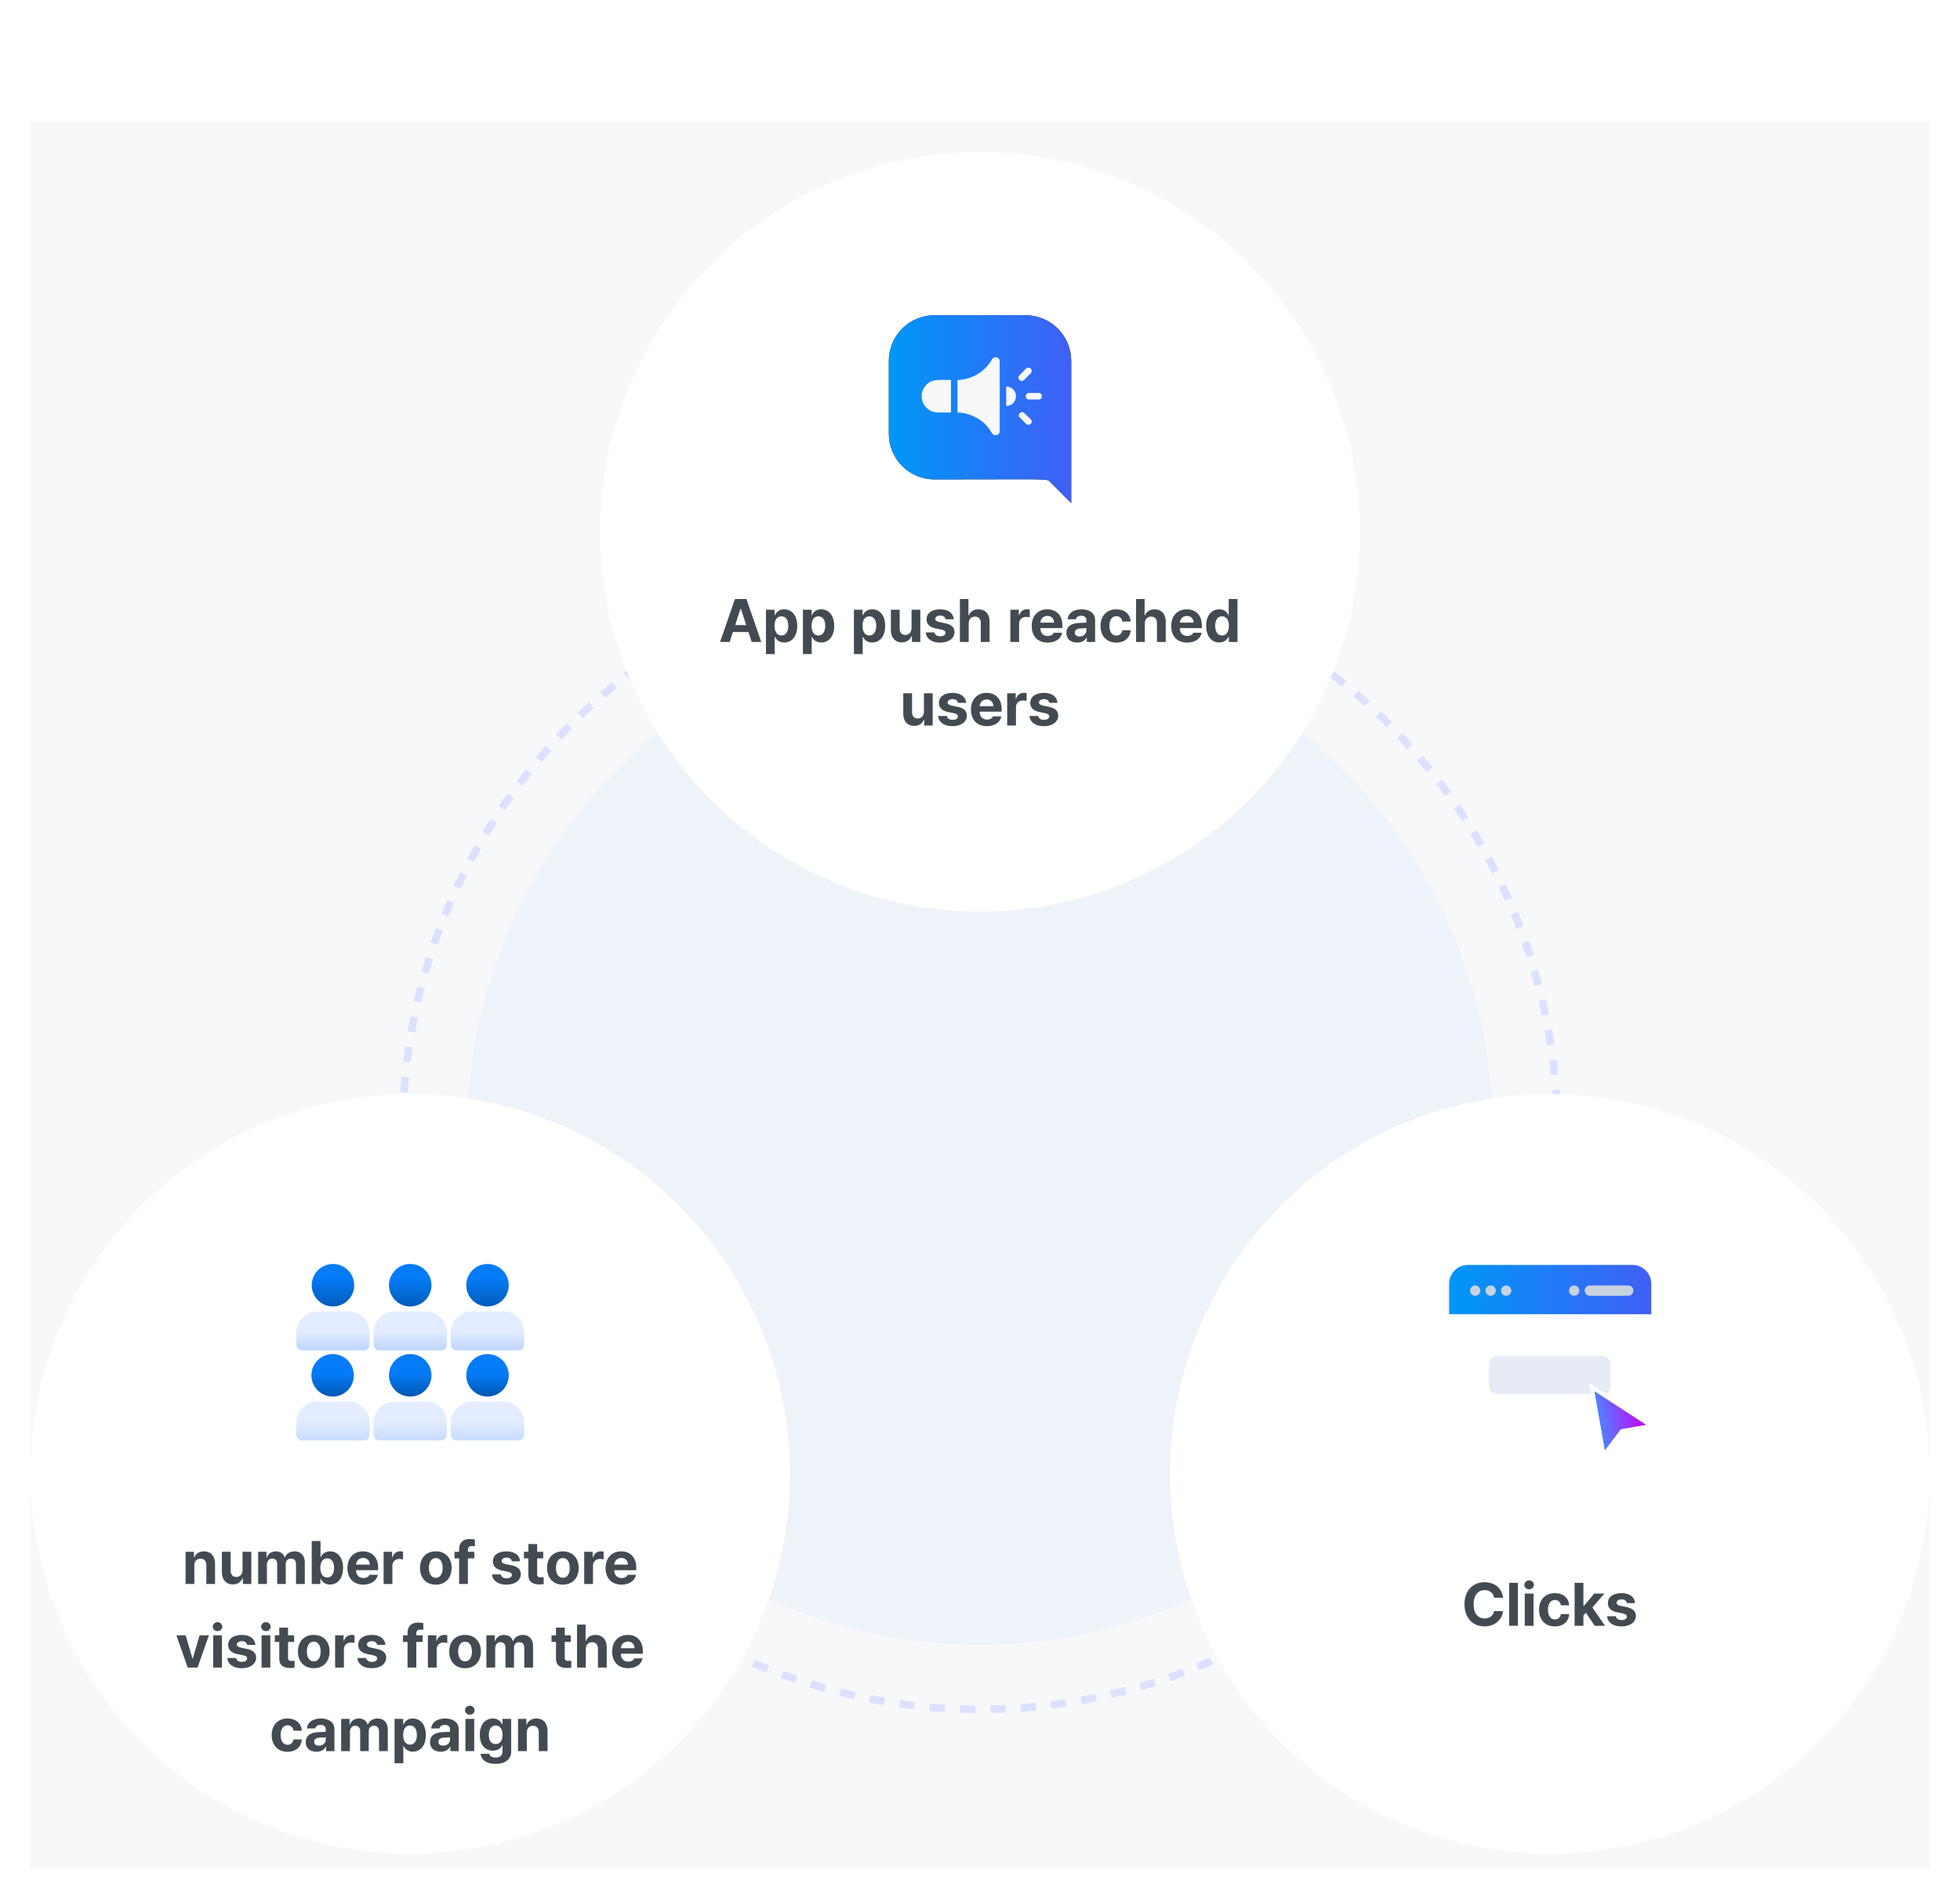 <svg width="516" height="496" viewBox="0 0 516 496" fill="none" xmlns="http://www.w3.org/2000/svg">
<rect x="8" y="32" width="500" height="460" fill="#F6F8FA"/>
<circle cx="258" cy="298" r="135" fill="#EEF2F9"/>
<circle cx="258" cy="298" r="152" stroke="#DBE1FF" stroke-width="2" stroke-dasharray="4 4"/>
<g filter="url(#filter0_d_214_9204)">
<circle cx="108" cy="386" r="100" fill="white"/>
</g>
<g filter="url(#filter1_dd_214_9204)">
<circle cx="258" cy="138" r="100" fill="white"/>
</g>
<g filter="url(#filter2_d_214_9204)">
<circle cx="408" cy="386" r="100" fill="white"/>
</g>
<path d="M192.102 169L192.953 166.391H197.047L197.898 169H200.414L196.508 157.688H193.492L189.57 169H192.102ZM193.547 164.562L194.961 160.234H195.039L196.453 164.562H193.547ZM201.648 172.188H203.961V167.641H204.023C204.352 168.344 205.062 169.141 206.445 169.141C208.383 169.141 209.891 167.602 209.883 164.766C209.891 161.859 208.32 160.406 206.445 160.406C205.016 160.406 204.344 161.25 204.023 161.938H203.93V160.516H201.648V172.188ZM203.914 164.75C203.906 163.227 204.555 162.25 205.711 162.25C206.906 162.25 207.531 163.273 207.523 164.75C207.531 166.25 206.891 167.289 205.711 167.297C204.562 167.289 203.906 166.281 203.914 164.75ZM211.383 172.188H213.695V167.641H213.758C214.086 168.344 214.797 169.141 216.18 169.141C218.117 169.141 219.625 167.602 219.617 164.766C219.625 161.859 218.055 160.406 216.18 160.406C214.75 160.406 214.078 161.25 213.758 161.938H213.664V160.516H211.383V172.188ZM213.648 164.75C213.641 163.227 214.289 162.25 215.445 162.25C216.641 162.25 217.266 163.273 217.258 164.75C217.266 166.25 216.625 167.289 215.445 167.297C214.297 167.289 213.641 166.281 213.648 164.75ZM224.805 172.188H227.117V167.641H227.18C227.508 168.344 228.219 169.141 229.602 169.141C231.539 169.141 233.047 167.602 233.039 164.766C233.047 161.859 231.477 160.406 229.602 160.406C228.172 160.406 227.5 161.25 227.18 161.938H227.086V160.516H224.805V172.188ZM227.07 164.75C227.062 163.227 227.711 162.25 228.867 162.25C230.062 162.25 230.688 163.273 230.68 164.75C230.688 166.25 230.047 167.289 228.867 167.297C227.719 167.289 227.062 166.281 227.07 164.75ZM239.977 165.391C239.977 166.547 239.18 167.148 238.336 167.156C237.43 167.148 236.852 166.523 236.852 165.516V160.516H234.539V165.922C234.539 167.906 235.703 169.109 237.398 169.109C238.68 169.109 239.594 168.453 239.977 167.469H240.07V169H242.289V160.516H239.977V165.391ZM248.93 163.031H251.102C250.977 161.422 249.648 160.406 247.508 160.406C245.32 160.406 243.922 161.422 243.93 163.047C243.922 164.305 244.75 165.133 246.367 165.453L247.773 165.734C248.57 165.898 248.93 166.172 248.93 166.609C248.93 167.156 248.367 167.492 247.523 167.5C246.672 167.492 246.133 167.148 246.023 166.484H243.695C243.891 168.141 245.234 169.164 247.523 169.172C249.781 169.164 251.281 168.047 251.289 166.375C251.281 165.156 250.484 164.422 248.836 164.078L247.32 163.766C246.516 163.602 246.219 163.305 246.227 162.922C246.219 162.406 246.789 162.055 247.539 162.047C248.312 162.055 248.828 162.438 248.93 163.031ZM255.023 164.094C255.023 162.977 255.703 162.328 256.68 162.328C257.648 162.328 258.211 162.945 258.211 164V169H260.523V163.594C260.523 161.602 259.359 160.406 257.586 160.406C256.297 160.406 255.445 161.008 255.055 162H254.961V157.688H252.711V169H255.023V164.094ZM265.992 169H268.305V164.172C268.297 163.133 269.07 162.406 270.117 162.406C270.438 162.406 270.883 162.461 271.102 162.531V160.469C270.898 160.422 270.602 160.391 270.367 160.391C269.414 160.391 268.625 160.945 268.32 161.984H268.227V160.516H265.992V169ZM275.805 169.172C277.898 169.164 279.305 168.148 279.633 166.578H277.43C277.203 167.086 276.641 167.43 275.852 167.438C274.656 167.43 273.898 166.641 273.898 165.359H279.695V164.703C279.695 161.812 277.938 160.406 275.711 160.406C273.227 160.406 271.609 162.18 271.617 164.797C271.609 167.484 273.203 169.164 275.805 169.172ZM273.898 163.906C273.945 162.93 274.695 162.133 275.758 162.141C276.789 162.133 277.5 162.875 277.508 163.906H273.898ZM280.742 166.625C280.75 168.305 281.945 169.164 283.57 169.156C284.828 169.164 285.641 168.609 286.055 167.828H286.117V169H288.305V163.281C288.312 161.234 286.562 160.406 284.711 160.406C282.461 160.406 281.18 161.562 281.039 163.031H283.242C283.367 162.453 283.859 162.102 284.648 162.094C285.516 162.102 286 162.508 286.008 163.219V163.906C285.648 163.922 284.508 163.977 283.898 164.016C282.266 164.117 280.75 164.734 280.742 166.625ZM282.961 166.562C282.961 165.906 283.469 165.523 284.273 165.453C284.664 165.422 285.656 165.367 286.008 165.352V165.969C286.016 166.867 285.281 167.555 284.227 167.562C283.484 167.555 282.961 167.211 282.961 166.562ZM293.883 169.172C296.133 169.164 297.547 167.844 297.648 165.922H295.477C295.328 166.82 294.727 167.328 293.914 167.328C292.789 167.328 292.07 166.391 292.07 164.75C292.07 163.141 292.805 162.211 293.914 162.203C294.789 162.211 295.336 162.789 295.477 163.625H297.648C297.555 161.68 296.07 160.406 293.883 160.406C291.312 160.406 289.719 162.188 289.727 164.781C289.719 167.367 291.281 169.164 293.883 169.172ZM301.398 164.094C301.398 162.977 302.078 162.328 303.055 162.328C304.023 162.328 304.586 162.945 304.586 164V169H306.898V163.594C306.898 161.602 305.734 160.406 303.961 160.406C302.672 160.406 301.82 161.008 301.43 162H301.336V157.688H299.086V169H301.398V164.094ZM312.523 169.172C314.617 169.164 316.023 168.148 316.352 166.578H314.148C313.922 167.086 313.359 167.43 312.57 167.438C311.375 167.43 310.617 166.641 310.617 165.359H316.414V164.703C316.414 161.812 314.656 160.406 312.43 160.406C309.945 160.406 308.328 162.18 308.336 164.797C308.328 167.484 309.922 169.164 312.523 169.172ZM310.617 163.906C310.664 162.93 311.414 162.133 312.477 162.141C313.508 162.133 314.219 162.875 314.227 163.906H310.617ZM320.992 169.141C322.375 169.141 323.078 168.344 323.398 167.641H323.508V169H325.789V157.688H323.477V161.938H323.398C323.094 161.25 322.414 160.406 320.992 160.406C319.117 160.406 317.539 161.859 317.539 164.766C317.539 167.602 319.055 169.141 320.992 169.141ZM319.914 164.75C319.906 163.273 320.531 162.25 321.711 162.25C322.875 162.25 323.523 163.227 323.523 164.75C323.523 166.281 322.867 167.289 321.711 167.297C320.539 167.289 319.906 166.25 319.914 164.75ZM243.234 187.391C243.234 188.547 242.438 189.148 241.594 189.156C240.688 189.148 240.109 188.523 240.109 187.516V182.516H237.797V187.922C237.797 189.906 238.961 191.109 240.656 191.109C241.938 191.109 242.852 190.453 243.234 189.469H243.328V191H245.547V182.516H243.234V187.391ZM252.188 185.031H254.359C254.234 183.422 252.906 182.406 250.766 182.406C248.578 182.406 247.18 183.422 247.188 185.047C247.18 186.305 248.008 187.133 249.625 187.453L251.031 187.734C251.828 187.898 252.188 188.172 252.188 188.609C252.188 189.156 251.625 189.492 250.781 189.5C249.93 189.492 249.391 189.148 249.281 188.484H246.953C247.148 190.141 248.492 191.164 250.781 191.172C253.039 191.164 254.539 190.047 254.547 188.375C254.539 187.156 253.742 186.422 252.094 186.078L250.578 185.766C249.773 185.602 249.477 185.305 249.484 184.922C249.477 184.406 250.047 184.055 250.797 184.047C251.57 184.055 252.086 184.438 252.188 185.031ZM259.812 191.172C261.906 191.164 263.312 190.148 263.641 188.578H261.438C261.211 189.086 260.648 189.43 259.859 189.438C258.664 189.43 257.906 188.641 257.906 187.359H263.703V186.703C263.703 183.812 261.945 182.406 259.719 182.406C257.234 182.406 255.617 184.18 255.625 186.797C255.617 189.484 257.211 191.164 259.812 191.172ZM257.906 185.906C257.953 184.93 258.703 184.133 259.766 184.141C260.797 184.133 261.508 184.875 261.516 185.906H257.906ZM265.156 191H267.469V186.172C267.461 185.133 268.234 184.406 269.281 184.406C269.602 184.406 270.047 184.461 270.266 184.531V182.469C270.062 182.422 269.766 182.391 269.531 182.391C268.578 182.391 267.789 182.945 267.484 183.984H267.391V182.516H265.156V191ZM276.234 185.031H278.406C278.281 183.422 276.953 182.406 274.812 182.406C272.625 182.406 271.227 183.422 271.234 185.047C271.227 186.305 272.055 187.133 273.672 187.453L275.078 187.734C275.875 187.898 276.234 188.172 276.234 188.609C276.234 189.156 275.672 189.492 274.828 189.5C273.977 189.492 273.438 189.148 273.328 188.484H271C271.195 190.141 272.539 191.164 274.828 191.172C277.086 191.164 278.586 190.047 278.594 188.375C278.586 187.156 277.789 186.422 276.141 186.078L274.625 185.766C273.82 185.602 273.523 185.305 273.531 184.922C273.523 184.406 274.094 184.055 274.844 184.047C275.617 184.055 276.133 184.438 276.234 185.031Z" fill="#434B52"/>
<path d="M393.336 420.625H395.711C395.398 418.023 393.43 416.531 390.82 416.531C387.836 416.531 385.555 418.648 385.555 422.344C385.555 426.023 387.797 428.156 390.82 428.156C393.695 428.156 395.453 426.25 395.711 424.156L393.336 424.141C393.109 425.367 392.141 426.07 390.852 426.078C389.125 426.07 387.945 424.781 387.945 422.344C387.945 419.961 389.109 418.617 390.867 418.609C392.188 418.617 393.148 419.375 393.336 420.625ZM399.617 416.688H397.305V428H399.617V416.688ZM401.414 428H403.727V419.516H401.414V428ZM401.305 417.234C401.305 417.875 401.875 418.406 402.57 418.406C403.258 418.406 403.828 417.875 403.82 417.234C403.828 416.578 403.258 416.055 402.57 416.047C401.875 416.055 401.305 416.578 401.305 417.234ZM409.336 428.172C411.586 428.164 413 426.844 413.102 424.922H410.93C410.781 425.82 410.18 426.328 409.367 426.328C408.242 426.328 407.523 425.391 407.523 423.75C407.523 422.141 408.258 421.211 409.367 421.203C410.242 421.211 410.789 421.789 410.93 422.625H413.102C413.008 420.68 411.523 419.406 409.336 419.406C406.766 419.406 405.172 421.188 405.18 423.781C405.172 426.367 406.734 428.164 409.336 428.172ZM414.539 428H416.852V425.281L417.5 424.547L419.836 428H422.555L419.219 423.188L422.383 419.516H419.727L416.977 422.766H416.852V416.688H414.539V428ZM428.305 422.031H430.477C430.352 420.422 429.023 419.406 426.883 419.406C424.695 419.406 423.297 420.422 423.305 422.047C423.297 423.305 424.125 424.133 425.742 424.453L427.148 424.734C427.945 424.898 428.305 425.172 428.305 425.609C428.305 426.156 427.742 426.492 426.898 426.5C426.047 426.492 425.508 426.148 425.398 425.484H423.07C423.266 427.141 424.609 428.164 426.898 428.172C429.156 428.164 430.656 427.047 430.664 425.375C430.656 424.156 429.859 423.422 428.211 423.078L426.695 422.766C425.891 422.602 425.594 422.305 425.602 421.922C425.594 421.406 426.164 421.055 426.914 421.047C427.688 421.055 428.203 421.438 428.305 422.031Z" fill="#434B52"/>
<path d="M51.164 412.094C51.164 410.977 51.828 410.328 52.789 410.328C53.75 410.328 54.312 410.953 54.32 412V417H56.617V411.594C56.625 409.617 55.469 408.406 53.695 408.406C52.438 408.406 51.531 409.023 51.148 410H51.055V408.516H48.852V417H51.164V412.094ZM63.852 413.391C63.852 414.547 63.055 415.148 62.211 415.156C61.305 415.148 60.727 414.523 60.727 413.516V408.516H58.414V413.922C58.414 415.906 59.578 417.109 61.273 417.109C62.555 417.109 63.469 416.453 63.852 415.469H63.945V417H66.164V408.516H63.852V413.391ZM67.961 417H70.273V411.906C70.266 410.945 70.875 410.312 71.664 410.312C72.453 410.312 72.984 410.852 72.977 411.688V417H75.227V411.812C75.219 410.914 75.734 410.312 76.602 410.312C77.359 410.312 77.938 410.781 77.93 411.75V417H80.242V411.297C80.242 409.445 79.141 408.406 77.57 408.406C76.328 408.406 75.359 409.039 75.008 410H74.93C74.648 409.023 73.781 408.406 72.617 408.406C71.477 408.406 70.617 409.008 70.258 410H70.164V408.516H67.961V417ZM82.07 417H84.352V415.641H84.445C84.781 416.344 85.484 417.141 86.867 417.141C88.805 417.141 90.312 415.602 90.32 412.766C90.312 409.859 88.742 408.406 86.867 408.406C85.438 408.406 84.766 409.25 84.445 409.938H84.383V405.688H82.07V417ZM84.336 412.75C84.328 411.227 84.984 410.25 86.133 410.25C87.328 410.25 87.953 411.273 87.945 412.75C87.953 414.25 87.312 415.289 86.133 415.297C84.992 415.289 84.328 414.281 84.336 412.75ZM95.648 417.172C97.742 417.164 99.148 416.148 99.477 414.578H97.273C97.047 415.086 96.484 415.43 95.695 415.438C94.5 415.43 93.742 414.641 93.742 413.359H99.539V412.703C99.539 409.812 97.781 408.406 95.555 408.406C93.07 408.406 91.453 410.18 91.461 412.797C91.453 415.484 93.047 417.164 95.648 417.172ZM93.742 411.906C93.789 410.93 94.539 410.133 95.602 410.141C96.633 410.133 97.344 410.875 97.352 411.906H93.742ZM100.992 417H103.305V412.172C103.297 411.133 104.07 410.406 105.117 410.406C105.438 410.406 105.883 410.461 106.102 410.531V408.469C105.898 408.422 105.602 408.391 105.367 408.391C104.414 408.391 103.625 408.945 103.32 409.984H103.227V408.516H100.992V417ZM114.727 417.172C117.297 417.164 118.891 415.406 118.898 412.781C118.891 410.164 117.297 408.406 114.727 408.406C112.164 408.406 110.562 410.164 110.57 412.781C110.562 415.406 112.164 417.164 114.727 417.172ZM112.914 412.781C112.914 411.289 113.531 410.172 114.742 410.172C115.922 410.172 116.547 411.289 116.539 412.781C116.547 414.266 115.922 415.367 114.742 415.375C113.531 415.367 112.914 414.266 112.914 412.781ZM124.867 408.516H123.18V408C123.18 407.289 123.578 407.008 124.32 407C124.445 407.008 124.688 407.016 125.023 407.047V405.297C124.617 405.203 124.172 405.156 123.648 405.156C121.945 405.156 120.867 406.086 120.867 407.875V408.516H119.664V410.25H120.867V417H123.18V410.25H124.867V408.516ZM134.758 411.031H136.93C136.805 409.422 135.477 408.406 133.336 408.406C131.148 408.406 129.75 409.422 129.758 411.047C129.75 412.305 130.578 413.133 132.195 413.453L133.602 413.734C134.398 413.898 134.758 414.172 134.758 414.609C134.758 415.156 134.195 415.492 133.352 415.5C132.5 415.492 131.961 415.148 131.852 414.484H129.523C129.719 416.141 131.062 417.164 133.352 417.172C135.609 417.164 137.109 416.047 137.117 414.375C137.109 413.156 136.312 412.422 134.664 412.078L133.148 411.766C132.344 411.602 132.047 411.305 132.055 410.922C132.047 410.406 132.617 410.055 133.367 410.047C134.141 410.055 134.656 410.438 134.758 411.031ZM143.008 408.516H141.414V406.484H139.102V408.516H137.93V410.25H139.102V414.719C139.086 416.367 140.227 417.117 141.898 417.109C142.469 417.117 142.883 417.07 143.133 417.031V415.203C142.852 415.227 142.445 415.25 142.211 415.25C141.742 415.234 141.406 415.07 141.414 414.391V410.25H143.008V408.516ZM148.18 417.172C150.75 417.164 152.344 415.406 152.352 412.781C152.344 410.164 150.75 408.406 148.18 408.406C145.617 408.406 144.016 410.164 144.023 412.781C144.016 415.406 145.617 417.164 148.18 417.172ZM146.367 412.781C146.367 411.289 146.984 410.172 148.195 410.172C149.375 410.172 150 411.289 149.992 412.781C150 414.266 149.375 415.367 148.195 415.375C146.984 415.367 146.367 414.266 146.367 412.781ZM153.805 417H156.117V412.172C156.109 411.133 156.883 410.406 157.93 410.406C158.25 410.406 158.695 410.461 158.914 410.531V408.469C158.711 408.422 158.414 408.391 158.18 408.391C157.227 408.391 156.438 408.945 156.133 409.984H156.039V408.516H153.805V417ZM163.617 417.172C165.711 417.164 167.117 416.148 167.445 414.578H165.242C165.016 415.086 164.453 415.43 163.664 415.438C162.469 415.43 161.711 414.641 161.711 413.359H167.508V412.703C167.508 409.812 165.75 408.406 163.523 408.406C161.039 408.406 159.422 410.18 159.43 412.797C159.422 415.484 161.016 417.164 163.617 417.172ZM161.711 411.906C161.758 410.93 162.508 410.133 163.57 410.141C164.602 410.133 165.312 410.875 165.32 411.906H161.711ZM54.992 430.516H52.539L50.758 436.609H50.664L48.883 430.516H46.445L49.414 439H52.008L54.992 430.516ZM56.117 439H58.43V430.516H56.117V439ZM56.008 428.234C56.008 428.875 56.578 429.406 57.273 429.406C57.961 429.406 58.531 428.875 58.523 428.234C58.531 427.578 57.961 427.055 57.273 427.047C56.578 427.055 56.008 427.578 56.008 428.234ZM65.07 433.031H67.242C67.117 431.422 65.789 430.406 63.648 430.406C61.461 430.406 60.062 431.422 60.07 433.047C60.062 434.305 60.891 435.133 62.508 435.453L63.914 435.734C64.711 435.898 65.07 436.172 65.07 436.609C65.07 437.156 64.508 437.492 63.664 437.5C62.812 437.492 62.273 437.148 62.164 436.484H59.836C60.031 438.141 61.375 439.164 63.664 439.172C65.922 439.164 67.422 438.047 67.43 436.375C67.422 435.156 66.625 434.422 64.977 434.078L63.461 433.766C62.656 433.602 62.359 433.305 62.367 432.922C62.359 432.406 62.93 432.055 63.68 432.047C64.453 432.055 64.969 432.438 65.07 433.031ZM68.852 439H71.164V430.516H68.852V439ZM68.742 428.234C68.742 428.875 69.312 429.406 70.008 429.406C70.695 429.406 71.266 428.875 71.258 428.234C71.266 427.578 70.695 427.055 70.008 427.047C69.312 427.055 68.742 427.578 68.742 428.234ZM77.43 430.516H75.836V428.484H73.523V430.516H72.352V432.25H73.523V436.719C73.508 438.367 74.648 439.117 76.32 439.109C76.891 439.117 77.305 439.07 77.555 439.031V437.203C77.273 437.227 76.867 437.25 76.633 437.25C76.164 437.234 75.828 437.07 75.836 436.391V432.25H77.43V430.516ZM82.602 439.172C85.172 439.164 86.766 437.406 86.773 434.781C86.766 432.164 85.172 430.406 82.602 430.406C80.039 430.406 78.438 432.164 78.445 434.781C78.438 437.406 80.039 439.164 82.602 439.172ZM80.789 434.781C80.789 433.289 81.406 432.172 82.617 432.172C83.797 432.172 84.422 433.289 84.414 434.781C84.422 436.266 83.797 437.367 82.617 437.375C81.406 437.367 80.789 436.266 80.789 434.781ZM88.227 439H90.539V434.172C90.531 433.133 91.305 432.406 92.352 432.406C92.672 432.406 93.117 432.461 93.336 432.531V430.469C93.133 430.422 92.836 430.391 92.602 430.391C91.648 430.391 90.859 430.945 90.555 431.984H90.461V430.516H88.227V439ZM99.305 433.031H101.477C101.352 431.422 100.023 430.406 97.883 430.406C95.695 430.406 94.297 431.422 94.305 433.047C94.297 434.305 95.125 435.133 96.742 435.453L98.148 435.734C98.945 435.898 99.305 436.172 99.305 436.609C99.305 437.156 98.742 437.492 97.898 437.5C97.047 437.492 96.508 437.148 96.398 436.484H94.07C94.266 438.141 95.609 439.164 97.898 439.172C100.156 439.164 101.656 438.047 101.664 436.375C101.656 435.156 100.859 434.422 99.211 434.078L97.695 433.766C96.891 433.602 96.594 433.305 96.602 432.922C96.594 432.406 97.164 432.055 97.914 432.047C98.688 432.055 99.203 432.438 99.305 433.031ZM111.289 430.516H109.602V430C109.602 429.289 110 429.008 110.742 429C110.867 429.008 111.109 429.016 111.445 429.047V427.297C111.039 427.203 110.594 427.156 110.07 427.156C108.367 427.156 107.289 428.086 107.289 429.875V430.516H106.086V432.25H107.289V439H109.602V432.25H111.289V430.516ZM112.648 439H114.961V434.172C114.953 433.133 115.727 432.406 116.773 432.406C117.094 432.406 117.539 432.461 117.758 432.531V430.469C117.555 430.422 117.258 430.391 117.023 430.391C116.07 430.391 115.281 430.945 114.977 431.984H114.883V430.516H112.648V439ZM122.43 439.172C125 439.164 126.594 437.406 126.602 434.781C126.594 432.164 125 430.406 122.43 430.406C119.867 430.406 118.266 432.164 118.273 434.781C118.266 437.406 119.867 439.164 122.43 439.172ZM120.617 434.781C120.617 433.289 121.234 432.172 122.445 432.172C123.625 432.172 124.25 433.289 124.242 434.781C124.25 436.266 123.625 437.367 122.445 437.375C121.234 437.367 120.617 436.266 120.617 434.781ZM128.055 439H130.367V433.906C130.359 432.945 130.969 432.312 131.758 432.312C132.547 432.312 133.078 432.852 133.07 433.688V439H135.32V433.812C135.312 432.914 135.828 432.312 136.695 432.312C137.453 432.312 138.031 432.781 138.023 433.75V439H140.336V433.297C140.336 431.445 139.234 430.406 137.664 430.406C136.422 430.406 135.453 431.039 135.102 432H135.023C134.742 431.023 133.875 430.406 132.711 430.406C131.57 430.406 130.711 431.008 130.352 432H130.258V430.516H128.055V439ZM150.273 430.516H148.68V428.484H146.367V430.516H145.195V432.25H146.367V436.719C146.352 438.367 147.492 439.117 149.164 439.109C149.734 439.117 150.148 439.07 150.398 439.031V437.203C150.117 437.227 149.711 437.25 149.477 437.25C149.008 437.234 148.672 437.07 148.68 436.391V432.25H150.273V430.516ZM154.227 434.094C154.227 432.977 154.906 432.328 155.883 432.328C156.852 432.328 157.414 432.945 157.414 434V439H159.727V433.594C159.727 431.602 158.562 430.406 156.789 430.406C155.5 430.406 154.648 431.008 154.258 432H154.164V427.688H151.914V439H154.227V434.094ZM165.352 439.172C167.445 439.164 168.852 438.148 169.18 436.578H166.977C166.75 437.086 166.188 437.43 165.398 437.438C164.203 437.43 163.445 436.641 163.445 435.359H169.242V434.703C169.242 431.812 167.484 430.406 165.258 430.406C162.773 430.406 161.156 432.18 161.164 434.797C161.156 437.484 162.75 439.164 165.352 439.172ZM163.445 433.906C163.492 432.93 164.242 432.133 165.305 432.141C166.336 432.133 167.047 432.875 167.055 433.906H163.445ZM75.688 461.172C77.938 461.164 79.352 459.844 79.453 457.922H77.281C77.133 458.82 76.531 459.328 75.719 459.328C74.594 459.328 73.875 458.391 73.875 456.75C73.875 455.141 74.609 454.211 75.719 454.203C76.594 454.211 77.141 454.789 77.281 455.625H79.453C79.359 453.68 77.875 452.406 75.688 452.406C73.117 452.406 71.523 454.188 71.531 456.781C71.523 459.367 73.086 461.164 75.688 461.172ZM80.484 458.625C80.492 460.305 81.688 461.164 83.312 461.156C84.57 461.164 85.383 460.609 85.797 459.828H85.859V461H88.047V455.281C88.055 453.234 86.305 452.406 84.453 452.406C82.203 452.406 80.922 453.562 80.781 455.031H82.984C83.109 454.453 83.602 454.102 84.391 454.094C85.258 454.102 85.742 454.508 85.75 455.219V455.906C85.391 455.922 84.25 455.977 83.641 456.016C82.008 456.117 80.492 456.734 80.484 458.625ZM82.703 458.562C82.703 457.906 83.211 457.523 84.016 457.453C84.406 457.422 85.398 457.367 85.75 457.352V457.969C85.758 458.867 85.023 459.555 83.969 459.562C83.227 459.555 82.703 459.211 82.703 458.562ZM89.812 461H92.125V455.906C92.117 454.945 92.727 454.312 93.516 454.312C94.305 454.312 94.836 454.852 94.828 455.688V461H97.078V455.812C97.07 454.914 97.586 454.312 98.453 454.312C99.211 454.312 99.789 454.781 99.781 455.75V461H102.094V455.297C102.094 453.445 100.992 452.406 99.422 452.406C98.18 452.406 97.211 453.039 96.859 454H96.781C96.5 453.023 95.633 452.406 94.469 452.406C93.328 452.406 92.469 453.008 92.109 454H92.016V452.516H89.812V461ZM103.875 464.188H106.188V459.641H106.25C106.578 460.344 107.289 461.141 108.672 461.141C110.609 461.141 112.117 459.602 112.109 456.766C112.117 453.859 110.547 452.406 108.672 452.406C107.242 452.406 106.57 453.25 106.25 453.938H106.156V452.516H103.875V464.188ZM106.141 456.75C106.133 455.227 106.781 454.25 107.938 454.25C109.133 454.25 109.758 455.273 109.75 456.75C109.758 458.25 109.117 459.289 107.938 459.297C106.789 459.289 106.133 458.281 106.141 456.75ZM113.203 458.625C113.211 460.305 114.406 461.164 116.031 461.156C117.289 461.164 118.102 460.609 118.516 459.828H118.578V461H120.766V455.281C120.773 453.234 119.023 452.406 117.172 452.406C114.922 452.406 113.641 453.562 113.5 455.031H115.703C115.828 454.453 116.32 454.102 117.109 454.094C117.977 454.102 118.461 454.508 118.469 455.219V455.906C118.109 455.922 116.969 455.977 116.359 456.016C114.727 456.117 113.211 456.734 113.203 458.625ZM115.422 458.562C115.422 457.906 115.93 457.523 116.734 457.453C117.125 457.422 118.117 457.367 118.469 457.352V457.969C118.477 458.867 117.742 459.555 116.688 459.562C115.945 459.555 115.422 459.211 115.422 458.562ZM122.531 461H124.844V452.516H122.531V461ZM122.422 450.234C122.422 450.875 122.992 451.406 123.688 451.406C124.375 451.406 124.945 450.875 124.938 450.234C124.945 449.578 124.375 449.055 123.688 449.047C122.992 449.055 122.422 449.578 122.422 450.234ZM130.453 464.359C132.867 464.359 134.57 463.258 134.578 461.094V452.516H132.281V453.938H132.188C131.875 453.25 131.188 452.406 129.766 452.406C127.891 452.406 126.312 453.836 126.312 456.703C126.312 459.531 127.852 460.883 129.766 460.875C131.133 460.883 131.883 460.188 132.188 459.5H132.297V461.047C132.289 462.227 131.57 462.688 130.5 462.688C129.578 462.688 128.938 462.383 128.812 461.703H126.531C126.664 463.305 128.109 464.359 130.453 464.359ZM128.688 456.734C128.68 455.273 129.305 454.25 130.484 454.25C131.648 454.25 132.297 455.227 132.297 456.734C132.297 458.242 131.641 459.133 130.484 459.141C129.312 459.133 128.68 458.203 128.688 456.734ZM138.688 456.094C138.688 454.977 139.352 454.328 140.312 454.328C141.273 454.328 141.836 454.953 141.844 456V461H144.141V455.594C144.148 453.617 142.992 452.406 141.219 452.406C139.961 452.406 139.055 453.023 138.672 454H138.578V452.516H136.375V461H138.688V456.094Z" fill="#434B52"/>
<mask id="mask0_214_9204" style="mask-type:alpha" maskUnits="userSpaceOnUse" x="218" y="68" width="80" height="80">
<rect x="218" y="68" width="80" height="80" fill="#D9D9D9"/>
</mask>
<g mask="url(#mask0_214_9204)">
<g filter="url(#filter3_d_214_9204)">
<path d="M276.504 126.896L282 132.416V95C282 91.817 280.736 88.765 278.485 86.515C276.235 84.264 273.183 83 270 83H246C242.817 83 239.765 84.264 237.515 86.515C235.264 88.765 234 91.817 234 95V114.2C234 117.383 235.264 120.435 237.515 122.685C239.765 124.936 242.817 126.2 246 126.2C277.2 126.2 275.472 125.912 276.504 126.896Z" fill="black"/>
<path d="M276.504 126.896L282 132.416V95C282 91.817 280.736 88.765 278.485 86.515C276.235 84.264 273.183 83 270 83H246C242.817 83 239.765 84.264 237.515 86.515C235.264 88.765 234 91.817 234 95V114.2C234 117.383 235.264 120.435 237.515 122.685C239.765 124.936 242.817 126.2 246 126.2C277.2 126.2 275.472 125.912 276.504 126.896Z" fill="url(#paint0_linear_214_9204)"/>
</g>
<path d="M250.352 100.038C247.099 100.038 245.49 99.712 243.897 101.287C243.297 101.886 242.888 102.649 242.723 103.481C242.557 104.312 242.642 105.174 242.966 105.957C243.291 106.74 243.84 107.409 244.546 107.879C245.251 108.349 246.08 108.599 246.928 108.598H250.352V100.038Z" fill="#F6F8FA"/>
<path d="M261.172 94.593C260.25 96.207 258.927 97.555 257.332 98.509C255.736 99.463 253.922 99.989 252.064 100.037V108.597C253.871 108.64 255.638 109.141 257.2 110.052C260.795 112.124 260.752 114.332 261.916 114.564C262.072 114.591 262.232 114.584 262.384 114.543C262.537 114.503 262.679 114.429 262.8 114.328C262.922 114.227 263.02 114.101 263.087 113.958C263.155 113.816 263.191 113.66 263.192 113.502V95.132C263.195 94.892 263.118 94.658 262.973 94.467C262.828 94.276 262.623 94.138 262.392 94.076C262.16 94.015 261.914 94.032 261.693 94.125C261.472 94.219 261.289 94.383 261.172 94.593Z" fill="#F6F8FA"/>
<path d="M264.904 101.749V106.885C265.585 106.885 266.238 106.615 266.719 106.133C267.201 105.651 267.472 104.998 267.472 104.317C267.472 103.636 267.201 102.983 266.719 102.501C266.238 102.02 265.585 101.749 264.904 101.749Z" fill="#F6F8FA"/>
<path d="M273.464 103.461H270.896C270.669 103.461 270.451 103.551 270.291 103.712C270.13 103.872 270.04 104.09 270.04 104.317C270.04 104.544 270.13 104.762 270.291 104.922C270.451 105.083 270.669 105.173 270.896 105.173H273.464C273.691 105.173 273.909 105.083 274.069 104.922C274.23 104.762 274.32 104.544 274.32 104.317C274.32 104.09 274.23 103.872 274.069 103.712C273.909 103.551 273.691 103.461 273.464 103.461Z" fill="#F6F8FA"/>
<path d="M269.492 108.597C269.33 108.507 269.142 108.472 268.958 108.498C268.773 108.523 268.603 108.608 268.471 108.74C268.339 108.872 268.254 109.042 268.228 109.227C268.203 109.411 268.238 109.599 268.328 109.761C270.297 111.739 270.28 111.833 270.751 111.833C270.921 111.834 271.087 111.784 271.229 111.69C271.371 111.596 271.481 111.462 271.546 111.305C271.611 111.148 271.628 110.975 271.595 110.809C271.561 110.642 271.479 110.489 271.358 110.369L269.492 108.597Z" fill="#F6F8FA"/>
<path d="M270.1 97.05L268.328 98.874C268.188 99.037 268.115 99.248 268.123 99.463C268.131 99.679 268.221 99.883 268.373 100.036C268.525 100.188 268.73 100.277 268.945 100.286C269.161 100.294 269.371 100.221 269.535 100.08L271.358 98.266C271.52 98.099 271.608 97.875 271.604 97.643C271.6 97.411 271.504 97.19 271.337 97.029C271.17 96.868 270.946 96.779 270.714 96.783C270.482 96.787 270.261 96.883 270.1 97.05Z" fill="#F6F8FA"/>
</g>
<g filter="url(#filter4_d_214_9204)">
<path fill-rule="evenodd" clip-rule="evenodd" d="M434.715 337.961C434.715 336.646 434.194 335.383 433.263 334.452C432.332 333.523 431.071 333 429.754 333C420.457 333 395.76 333 386.46 333C385.145 333 383.884 333.523 382.953 334.452C382.023 335.383 381.5 336.646 381.5 337.961C381.5 346.115 381.5 365.885 381.5 374.039C381.5 375.354 382.023 376.617 382.953 377.548C383.884 378.477 385.145 379 386.46 379C395.76 379 420.457 379 429.754 379C431.071 379 432.332 378.477 433.263 377.548C434.194 376.617 434.715 375.354 434.715 374.039V337.961Z" fill="white"/>
</g>
<path fill-rule="evenodd" clip-rule="evenodd" d="M381.5 345.979H434.715V337.961C434.715 336.646 434.194 335.383 433.263 334.452C432.332 333.523 431.071 333 429.754 333C420.457 333 395.76 333 386.46 333C385.145 333 383.884 333.523 382.953 334.452C382.023 335.383 381.5 336.646 381.5 337.961V345.979Z" fill="url(#paint1_linear_214_9204)"/>
<path fill-rule="evenodd" clip-rule="evenodd" d="M418.539 341.118H428.661C429.408 341.118 430.014 340.512 430.014 339.765C430.014 339.018 429.408 338.412 428.661 338.412H418.539C417.793 338.412 417.187 339.018 417.187 339.765C417.187 340.512 417.793 341.118 418.539 341.118Z" fill="#C8D3E0"/>
<path d="M414.421 341.118C415.168 341.118 415.774 340.512 415.774 339.765C415.774 339.018 415.168 338.412 414.421 338.412C413.674 338.412 413.068 339.018 413.068 339.765C413.068 340.512 413.674 341.118 414.421 341.118Z" fill="#C8D3E0"/>
<path d="M388.36 341.118C389.107 341.118 389.713 340.512 389.713 339.765C389.713 339.018 389.107 338.412 388.36 338.412C387.613 338.412 387.007 339.018 387.007 339.765C387.007 340.512 387.613 341.118 388.36 341.118Z" fill="#C8D3E0"/>
<path d="M392.437 341.118C393.184 341.118 393.79 340.512 393.79 339.765C393.79 339.018 393.184 338.412 392.437 338.412C391.69 338.412 391.084 339.018 391.084 339.765C391.084 340.512 391.69 341.118 392.437 341.118Z" fill="#C8D3E0"/>
<path d="M396.514 341.118C397.261 341.118 397.867 340.512 397.867 339.765C397.867 339.018 397.261 338.412 396.514 338.412C395.766 338.412 395.161 339.018 395.161 339.765C395.161 340.512 395.766 341.118 396.514 341.118Z" fill="#C8D3E0"/>
<rect x="392" y="357" width="32" height="10" rx="2" fill="#E6EBF5"/>
<g filter="url(#filter5_d_214_9204)">
<path d="M422.481 380.921L419.702 365.164L433.465 374.11L426.712 375.301L422.481 380.921Z" fill="url(#paint2_linear_214_9204)"/>
<path d="M421.988 381.008L422.188 382.141L422.88 381.222L426.993 375.759L433.552 374.603L434.801 374.382L433.737 373.691L419.975 364.745L419.01 364.118L419.21 365.251L421.988 381.008Z" stroke="white"/>
</g>
<path fill-rule="evenodd" clip-rule="evenodd" d="M97.322 350.83C97.322 347.74 94.818 345.236 91.729 345.236C89.243 345.236 86.079 345.236 83.593 345.236C80.504 345.236 78 347.74 78 350.83C78 352.461 78 353.962 78 353.962C78 354.804 78.683 355.487 79.525 355.487H95.797C96.639 355.487 97.322 354.804 97.322 353.962V350.83Z" fill="url(#paint3_linear_214_9204)"/>
<path fill-rule="evenodd" clip-rule="evenodd" d="M97.322 374.549C97.322 371.46 94.818 368.956 91.729 368.956C89.243 368.956 86.079 368.956 83.593 368.956C80.504 368.956 78 371.46 78 374.549C78 376.18 78 377.681 78 377.681C78 378.524 78.683 379.207 79.525 379.207H95.797C96.639 379.207 97.322 378.524 97.322 377.681V374.549Z" fill="url(#paint4_linear_214_9204)"/>
<path fill-rule="evenodd" clip-rule="evenodd" d="M117.661 350.83C117.661 347.74 115.157 345.236 112.068 345.236C109.582 345.236 106.418 345.236 103.932 345.236C100.843 345.236 98.339 347.74 98.339 350.83C98.339 352.461 98.339 353.962 98.339 353.962C98.339 354.804 99.022 355.487 99.864 355.487H116.135C116.978 355.487 117.661 354.804 117.661 353.962V350.83Z" fill="url(#paint5_linear_214_9204)"/>
<path fill-rule="evenodd" clip-rule="evenodd" d="M117.661 374.549C117.661 371.46 115.157 368.956 112.068 368.956C109.582 368.956 106.418 368.956 103.932 368.956C100.843 368.956 98.339 371.46 98.339 374.549C98.339 376.18 98.339 377.681 98.339 377.681C98.339 378.524 99.022 379.207 99.864 379.207H116.135C116.978 379.207 117.661 378.524 117.661 377.681V374.549Z" fill="url(#paint6_linear_214_9204)"/>
<path fill-rule="evenodd" clip-rule="evenodd" d="M138 350.83C138 347.74 135.496 345.236 132.407 345.236C129.921 345.236 126.757 345.236 124.271 345.236C121.182 345.236 118.678 347.74 118.678 350.83C118.678 352.461 118.678 353.962 118.678 353.962C118.678 354.804 119.361 355.487 120.203 355.487H136.475C137.317 355.487 138 354.804 138 353.962V350.83Z" fill="url(#paint7_linear_214_9204)"/>
<path fill-rule="evenodd" clip-rule="evenodd" d="M138 374.549C138 371.46 135.496 368.956 132.407 368.956C129.921 368.956 126.757 368.956 124.271 368.956C121.182 368.956 118.678 371.46 118.678 374.549C118.678 376.18 118.678 377.681 118.678 377.681C118.678 378.524 119.361 379.207 120.203 379.207H136.475C137.317 379.207 138 378.524 138 377.681V374.549Z" fill="url(#paint8_linear_214_9204)"/>
<path d="M87.661 343.939C90.75 343.939 93.254 341.435 93.254 338.346C93.254 335.257 90.75 332.753 87.661 332.753C84.572 332.753 82.068 335.257 82.068 338.346C82.068 341.435 84.572 343.939 87.661 343.939Z" fill="url(#paint9_linear_214_9204)"/>
<path d="M108 343.939C111.089 343.939 113.593 341.435 113.593 338.346C113.593 335.257 111.089 332.753 108 332.753C104.911 332.753 102.407 335.257 102.407 338.346C102.407 341.435 104.911 343.939 108 343.939Z" fill="url(#paint10_linear_214_9204)"/>
<path d="M108 367.658C111.089 367.658 113.593 365.154 113.593 362.065C113.593 358.976 111.089 356.472 108 356.472C104.911 356.472 102.407 358.976 102.407 362.065C102.407 365.154 104.911 367.658 108 367.658Z" fill="url(#paint11_linear_214_9204)"/>
<path d="M87.574 367.658C90.663 367.658 93.167 365.154 93.167 362.065C93.167 358.976 90.663 356.472 87.574 356.472C84.485 356.472 81.981 358.976 81.981 362.065C81.981 365.154 84.485 367.658 87.574 367.658Z" fill="url(#paint12_linear_214_9204)"/>
<path d="M128.339 343.939C131.428 343.939 133.932 341.435 133.932 338.346C133.932 335.257 131.428 332.753 128.339 332.753C125.25 332.753 122.746 335.257 122.746 338.346C122.746 341.435 125.25 343.939 128.339 343.939Z" fill="url(#paint13_linear_214_9204)"/>
<path d="M128.339 367.658C131.428 367.658 133.932 365.154 133.932 362.065C133.932 358.976 131.428 356.472 128.339 356.472C125.25 356.472 122.746 358.976 122.746 362.065C122.746 365.154 125.25 367.658 128.339 367.658Z" fill="url(#paint14_linear_214_9204)"/>
<defs>
<filter id="filter0_d_214_9204" x="0" y="280" width="216" height="216" filterUnits="userSpaceOnUse" color-interpolation-filters="sRGB">
<feFlood flood-opacity="0" result="BackgroundImageFix"/>
<feColorMatrix in="SourceAlpha" type="matrix" values="0 0 0 0 0 0 0 0 0 0 0 0 0 0 0 0 0 0 127 0" result="hardAlpha"/>
<feOffset dy="2"/>
<feGaussianBlur stdDeviation="4"/>
<feComposite in2="hardAlpha" operator="out"/>
<feColorMatrix type="matrix" values="0 0 0 0 0.455 0 0 0 0 0.51 0 0 0 0 0.643 0 0 0 0.1 0"/>
<feBlend mode="normal" in2="BackgroundImageFix" result="effect1_dropShadow_214_9204"/>
<feBlend mode="normal" in="SourceGraphic" in2="effect1_dropShadow_214_9204" result="shape"/>
</filter>
<filter id="filter1_dd_214_9204" x="118" y="0" width="280" height="280" filterUnits="userSpaceOnUse" color-interpolation-filters="sRGB">
<feFlood flood-opacity="0" result="BackgroundImageFix"/>
<feColorMatrix in="SourceAlpha" type="matrix" values="0 0 0 0 0 0 0 0 0 0 0 0 0 0 0 0 0 0 127 0" result="hardAlpha"/>
<feOffset dy="2"/>
<feGaussianBlur stdDeviation="20"/>
<feComposite in2="hardAlpha" operator="out"/>
<feColorMatrix type="matrix" values="0 0 0 0 0.141 0 0 0 0 0.592 0 0 0 0 0.973 0 0 0 0.2 0"/>
<feBlend mode="normal" in2="BackgroundImageFix" result="effect1_dropShadow_214_9204"/>
<feColorMatrix in="SourceAlpha" type="matrix" values="0 0 0 0 0 0 0 0 0 0 0 0 0 0 0 0 0 0 127 0" result="hardAlpha"/>
<feOffset/>
<feGaussianBlur stdDeviation="6"/>
<feComposite in2="hardAlpha" operator="out"/>
<feColorMatrix type="matrix" values="0 0 0 0 0 0 0 0 0 0.445 0 0 0 0 0.821 0 0 0 0.1 0"/>
<feBlend mode="normal" in2="effect1_dropShadow_214_9204" result="effect2_dropShadow_214_9204"/>
<feBlend mode="normal" in="SourceGraphic" in2="effect2_dropShadow_214_9204" result="shape"/>
</filter>
<filter id="filter2_d_214_9204" x="300" y="280" width="216" height="216" filterUnits="userSpaceOnUse" color-interpolation-filters="sRGB">
<feFlood flood-opacity="0" result="BackgroundImageFix"/>
<feColorMatrix in="SourceAlpha" type="matrix" values="0 0 0 0 0 0 0 0 0 0 0 0 0 0 0 0 0 0 127 0" result="hardAlpha"/>
<feOffset dy="2"/>
<feGaussianBlur stdDeviation="4"/>
<feComposite in2="hardAlpha" operator="out"/>
<feColorMatrix type="matrix" values="0 0 0 0 0.455 0 0 0 0 0.51 0 0 0 0 0.643 0 0 0 0.1 0"/>
<feBlend mode="normal" in2="BackgroundImageFix" result="effect1_dropShadow_214_9204"/>
<feBlend mode="normal" in="SourceGraphic" in2="effect1_dropShadow_214_9204" result="shape"/>
</filter>
<filter id="filter3_d_214_9204" x="222" y="71" width="72" height="73.416" filterUnits="userSpaceOnUse" color-interpolation-filters="sRGB">
<feFlood flood-opacity="0" result="BackgroundImageFix"/>
<feColorMatrix in="SourceAlpha" type="matrix" values="0 0 0 0 0 0 0 0 0 0 0 0 0 0 0 0 0 0 127 0" result="hardAlpha"/>
<feOffset/>
<feGaussianBlur stdDeviation="6"/>
<feColorMatrix type="matrix" values="0 0 0 0 0.149 0 0 0 0 0.463 0 0 0 0 0.969 0 0 0 0.5 0"/>
<feBlend mode="normal" in2="BackgroundImageFix" result="effect1_dropShadow_214_9204"/>
<feBlend mode="normal" in="SourceGraphic" in2="effect1_dropShadow_214_9204" result="shape"/>
</filter>
<filter id="filter4_d_214_9204" x="369.5" y="321" width="77.216" height="70" filterUnits="userSpaceOnUse" color-interpolation-filters="sRGB">
<feFlood flood-opacity="0" result="BackgroundImageFix"/>
<feColorMatrix in="SourceAlpha" type="matrix" values="0 0 0 0 0 0 0 0 0 0 0 0 0 0 0 0 0 0 127 0" result="hardAlpha"/>
<feOffset/>
<feGaussianBlur stdDeviation="6"/>
<feColorMatrix type="matrix" values="0 0 0 0 0.149 0 0 0 0 0.463 0 0 0 0 0.969 0 0 0 0.5 0"/>
<feBlend mode="normal" in2="BackgroundImageFix" result="effect1_dropShadow_214_9204"/>
<feBlend mode="normal" in="SourceGraphic" in2="effect1_dropShadow_214_9204" result="shape"/>
</filter>
<filter id="filter5_d_214_9204" x="416.318" y="362.071" width="21.819" height="24.29" filterUnits="userSpaceOnUse" color-interpolation-filters="sRGB">
<feFlood flood-opacity="0" result="BackgroundImageFix"/>
<feColorMatrix in="SourceAlpha" type="matrix" values="0 0 0 0 0 0 0 0 0 0 0 0 0 0 0 0 0 0 127 0" result="hardAlpha"/>
<feOffset dy="1"/>
<feGaussianBlur stdDeviation="1"/>
<feComposite in2="hardAlpha" operator="out"/>
<feColorMatrix type="matrix" values="0 0 0 0 0 0 0 0 0 0 0 0 0 0 0 0 0 0 0.2 0"/>
<feBlend mode="normal" in2="BackgroundImageFix" result="effect1_dropShadow_214_9204"/>
<feBlend mode="normal" in="SourceGraphic" in2="effect1_dropShadow_214_9204" result="shape"/>
</filter>
<linearGradient id="paint0_linear_214_9204" x1="282" y1="107.708" x2="234" y2="107.708" gradientUnits="userSpaceOnUse">
<stop stop-color="#405FF5"/>
<stop offset="0.999" stop-color="#0097F9"/>
</linearGradient>
<linearGradient id="paint1_linear_214_9204" x1="434.715" y1="339.49" x2="381.5" y2="339.49" gradientUnits="userSpaceOnUse">
<stop stop-color="#405FF5"/>
<stop offset="0.999" stop-color="#0097F9"/>
</linearGradient>
<linearGradient id="paint2_linear_214_9204" x1="419.702" y1="365.164" x2="431.52" y2="363.08" gradientUnits="userSpaceOnUse">
<stop stop-color="#5281FF"/>
<stop offset="1" stop-color="#C401FF"/>
</linearGradient>
<linearGradient id="paint3_linear_214_9204" x1="108.058" y1="350.341" x2="108.058" y2="370.741" gradientUnits="userSpaceOnUse">
<stop stop-color="#E3EDFF"/>
<stop offset="1" stop-color="#508EFF"/>
</linearGradient>
<linearGradient id="paint4_linear_214_9204" x1="109.017" y1="374.081" x2="109.017" y2="401.759" gradientUnits="userSpaceOnUse">
<stop stop-color="#E3EDFF"/>
<stop offset="1" stop-color="#508EFF"/>
</linearGradient>
<linearGradient id="paint5_linear_214_9204" x1="108.058" y1="350.341" x2="108.058" y2="370.741" gradientUnits="userSpaceOnUse">
<stop stop-color="#E3EDFF"/>
<stop offset="1" stop-color="#508EFF"/>
</linearGradient>
<linearGradient id="paint6_linear_214_9204" x1="109.017" y1="374.081" x2="109.017" y2="401.759" gradientUnits="userSpaceOnUse">
<stop stop-color="#E3EDFF"/>
<stop offset="1" stop-color="#508EFF"/>
</linearGradient>
<linearGradient id="paint7_linear_214_9204" x1="108.058" y1="350.341" x2="108.058" y2="370.741" gradientUnits="userSpaceOnUse">
<stop stop-color="#E3EDFF"/>
<stop offset="1" stop-color="#508EFF"/>
</linearGradient>
<linearGradient id="paint8_linear_214_9204" x1="109.017" y1="374.081" x2="109.017" y2="401.759" gradientUnits="userSpaceOnUse">
<stop stop-color="#E3EDFF"/>
<stop offset="1" stop-color="#508EFF"/>
</linearGradient>
<linearGradient id="paint9_linear_214_9204" x1="109.689" y1="336.246" x2="109.689" y2="348.369" gradientUnits="userSpaceOnUse">
<stop stop-color="#057BF8"/>
<stop offset="1" stop-color="#004A97"/>
</linearGradient>
<linearGradient id="paint10_linear_214_9204" x1="109.689" y1="336.246" x2="109.689" y2="348.369" gradientUnits="userSpaceOnUse">
<stop stop-color="#057BF8"/>
<stop offset="1" stop-color="#004A97"/>
</linearGradient>
<linearGradient id="paint11_linear_214_9204" x1="106.711" y1="361.589" x2="106.711" y2="370.023" gradientUnits="userSpaceOnUse">
<stop stop-color="#057BF8"/>
<stop offset="1" stop-color="#004A97"/>
</linearGradient>
<linearGradient id="paint12_linear_214_9204" x1="86.284" y1="361.589" x2="86.284" y2="370.023" gradientUnits="userSpaceOnUse">
<stop stop-color="#057BF8"/>
<stop offset="1" stop-color="#004A97"/>
</linearGradient>
<linearGradient id="paint13_linear_214_9204" x1="109.689" y1="336.246" x2="109.689" y2="348.369" gradientUnits="userSpaceOnUse">
<stop stop-color="#057BF8"/>
<stop offset="1" stop-color="#004A97"/>
</linearGradient>
<linearGradient id="paint14_linear_214_9204" x1="106.712" y1="361.589" x2="106.712" y2="370.023" gradientUnits="userSpaceOnUse">
<stop stop-color="#057BF8"/>
<stop offset="1" stop-color="#004A97"/>
</linearGradient>
</defs>
</svg>
